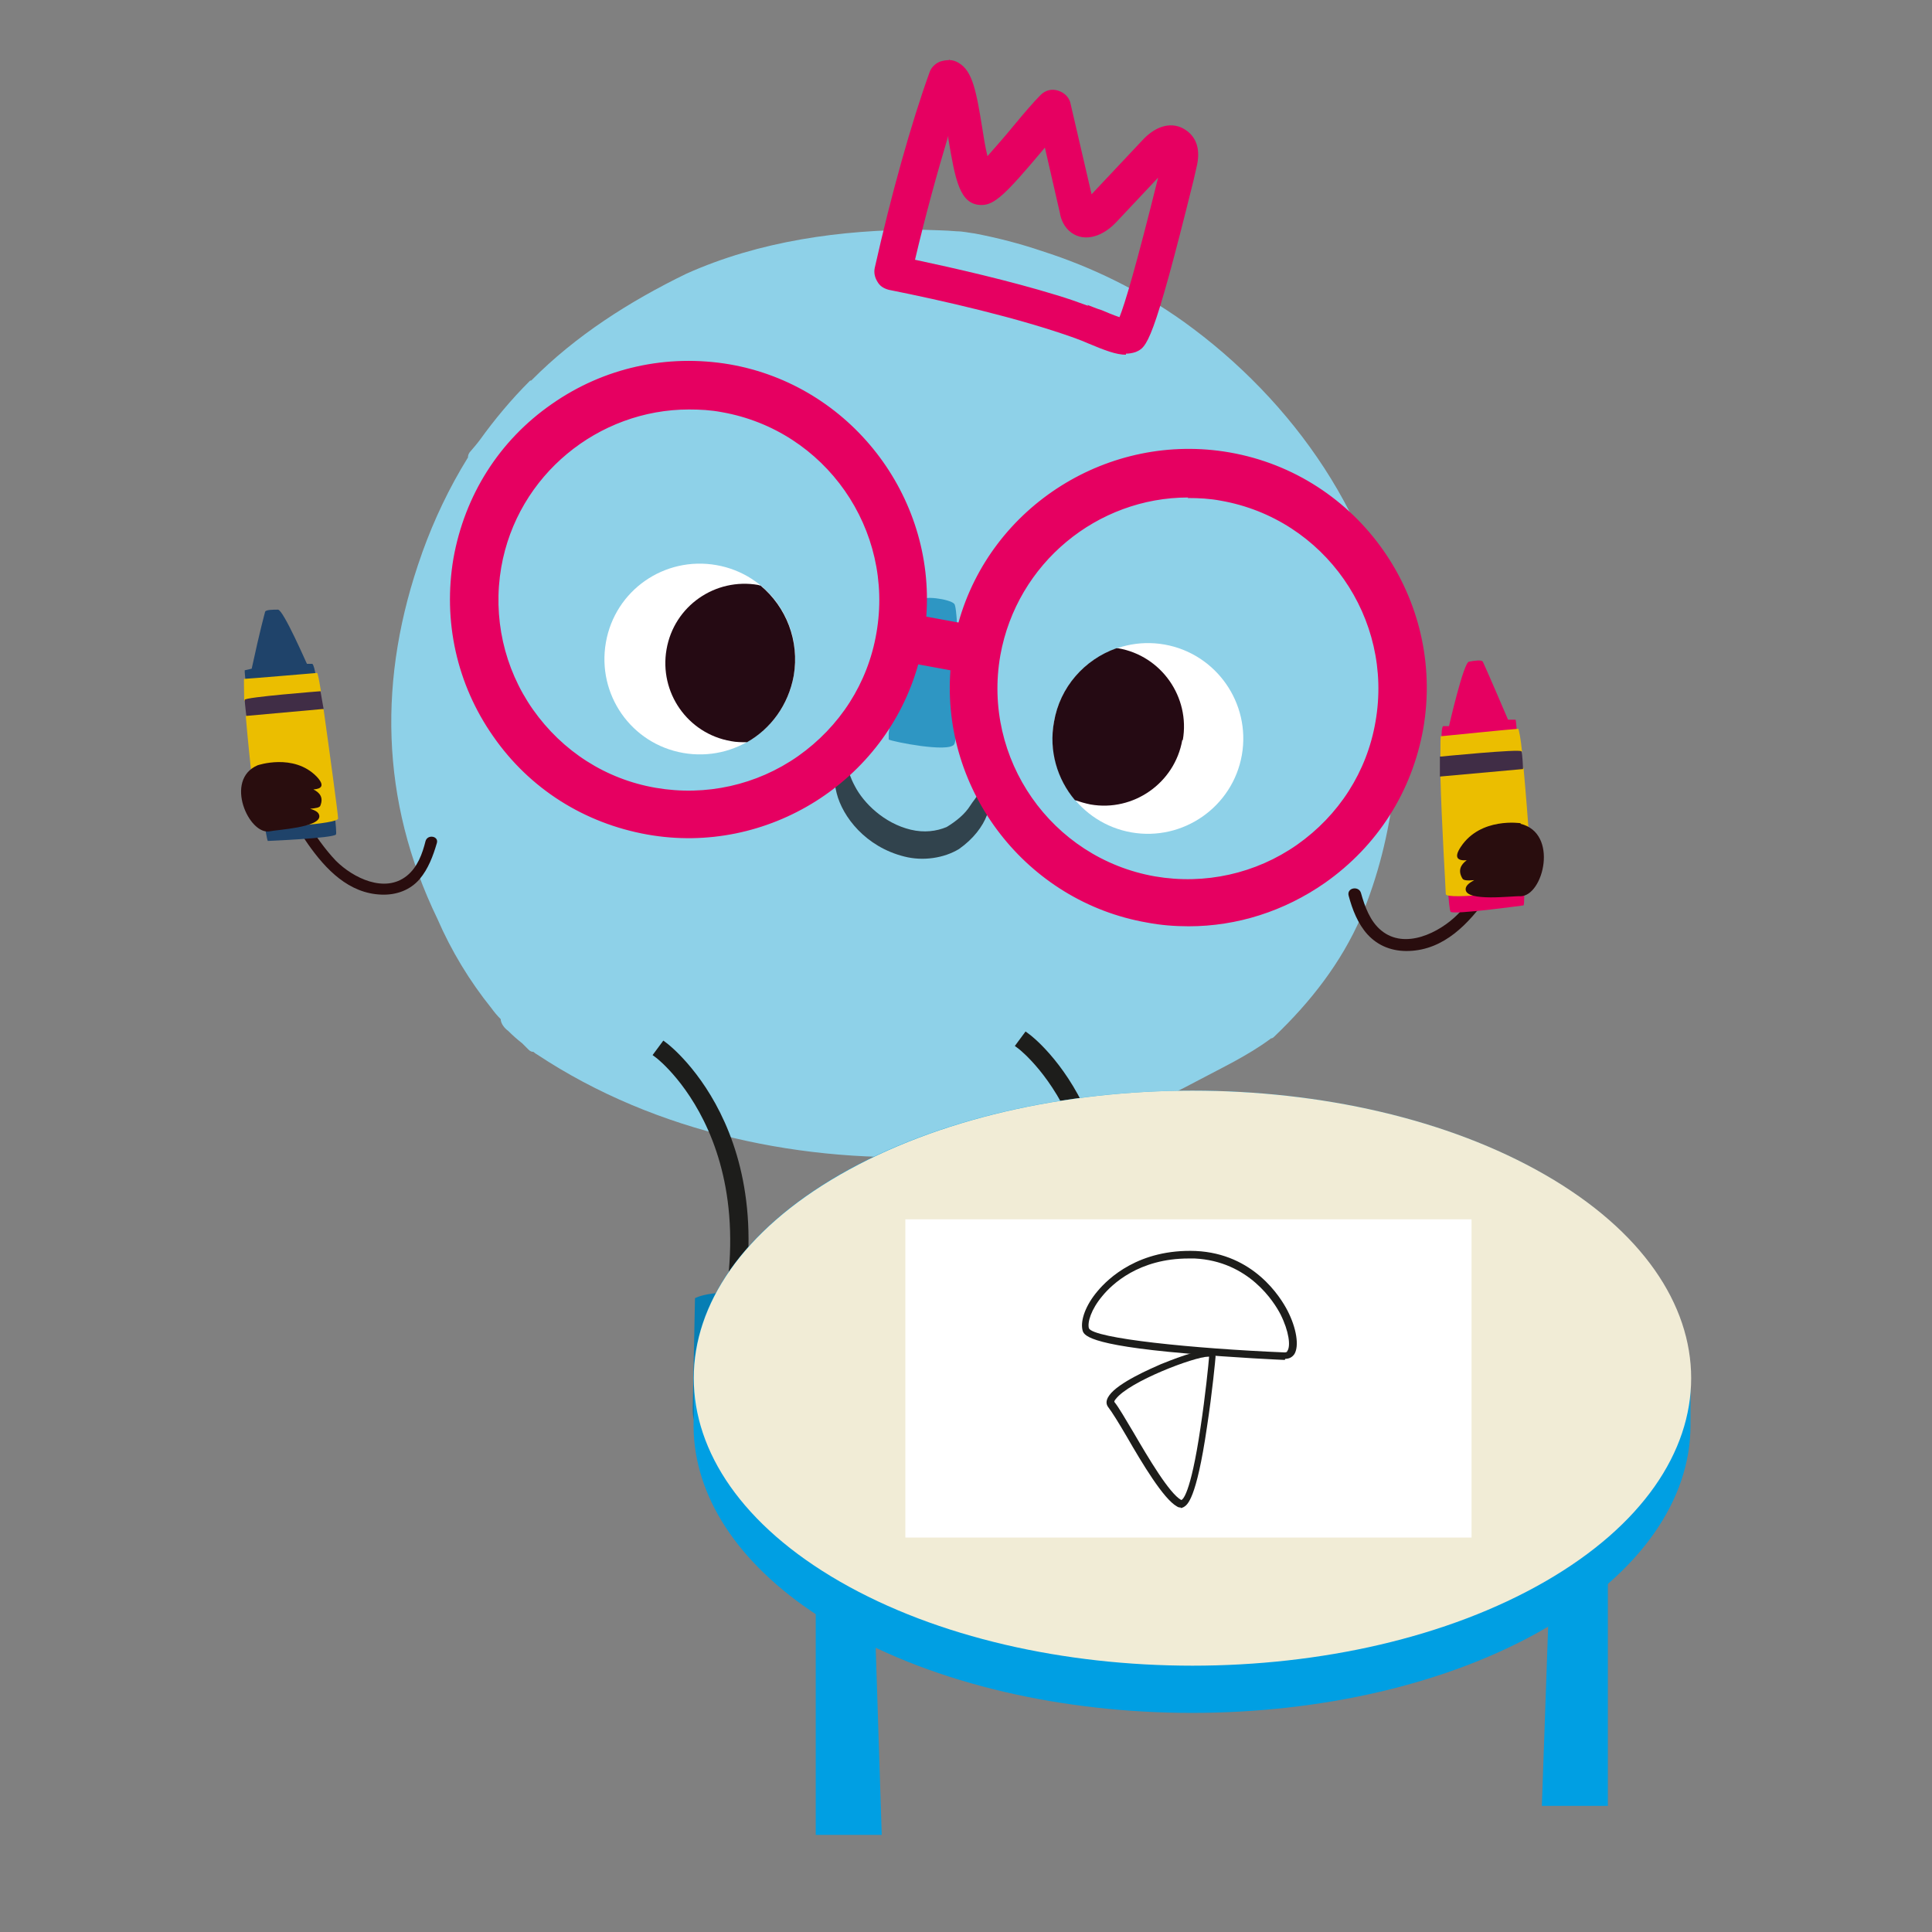 <?xml version="1.0" encoding="UTF-8"?>
<svg xmlns="http://www.w3.org/2000/svg" xmlns:xlink="http://www.w3.org/1999/xlink" version="1.1" viewBox="0 0 360 360">
  <rect x="0" y="0" width="360" height="360" fill="#808080" stroke="none"/>
  <defs>
    <style>
      .cls-1 {
        fill: none;
      }

      .cls-2 {
        fill: #111;
      }

      .cls-3 {
        fill: #ebbe00;
      }

      .cls-4 {
        fill: #1d1d1b;
      }

      .cls-5 {
        fill: #303030;
      }

      .cls-6 {
        clip-path: url(#clippath-1);
      }

      .cls-7 {
        clip-path: url(#clippath-2);
      }

      .cls-8 {
        fill: #fff;
      }

      .cls-9 {
        fill: #e60061;
      }

      .cls-10 {
        fill: #31434d;
      }

      .cls-11 {
        fill: #f1ecd6;
      }

      .cls-12 {
        fill: #402d46;
      }

      .cls-13 {
        opacity: .7;
      }

      .cls-14 {
        opacity: 0;
      }

      .cls-15 {
        fill: #290d0e;
      }

      .cls-16 {
        fill: #1f436a;
      }

      .cls-17 {
        fill: #067eb4;
      }

      .cls-18 {
        fill: #8ed1e8;
      }

      .cls-19 {
        fill: #009fe3;
      }

      .cls-20 {
        clip-path: url(#clippath);
      }

      .cls-21 {
        fill: #250a13;
      }
    </style>
    <clipPath id="clippath">
      <rect class="cls-1" x="165.6" y="111.4" width="13.1" height="27.9"/>
    </clipPath>
    <clipPath id="clippath-1">
      <rect class="cls-1" x="101.5" y="217.9" width="106.5" height="12.1"/>
    </clipPath>
    <clipPath id="clippath-2">
      <rect class="cls-1" x="133.8" y="334.7" width="181.1" height="14.1"/>
    </clipPath>
  </defs>
  <!-- Generator: Adobe Illustrator 28.7.7, SVG Export Plug-In . SVG Version: 1.2.0 Build 194)  -->
  <g>
    <g id="Calque_1">
      <g id="Atelier-Ludiq-anim">
        <g>
          <path class="cls-18" d="M78.6,103.2c-8.2,23-7.8,45.9,2.9,68,2.6,6,6,11.6,10.1,16.7.5.7,1.1,1.4,1.7,2,0,.8.7,1.7,1.4,2.2.8.8,1.7,1.6,2.6,2.3.4.4.8.8,1.2,1.2.3.3.6.4.9.4.2.2.5.4.7.5,22.2,14.7,49.8,20.4,76.1,18.9,16.5-.9,32.6-6.3,47.1-14.1,4.5-2.4,9.2-4.6,13.4-7.7,0,0,0,0,.1-.1.3,0,.5-.2.7-.4,6.7-6.4,12.4-13.7,16.1-22.2,6.4-15.2,7.9-32.2,6.3-48.4-3-25.3-18.9-47.9-39.4-62.6-8-5.7-16.9-10.1-26.3-13.1-4.1-1.4-8.4-2.5-12.6-3.3-.9-.1-2.2-.4-3.3-.4-2.2-.2-4.5-.2-6.7-.3-14.9,0-30.1,2.1-43.7,8.2-10.5,5.1-20.6,11.5-28.9,19.9-.1,0-.2,0-.3.1-3.4,3.4-6.5,7.1-9.3,11-.6.8-1.3,1.6-1.9,2.3-.2.3-.3.6-.3.9,0,0,0,.1-.1.2-3.4,5.5-6.2,11.4-8.4,17.5"/>
          <path class="cls-9" d="M165.1,51.6c-.2-.3-.3-.7-.2-1.1,3-13.3,6.8-26.8,10.1-36.2.1-.4.4-.7.8-.8.6-.2,1.3-.2,1.8.1,1.8,1,2.5,4.7,3.6,11.2.5,2.8,1.1,6.8,1.8,8.2,1.6-1.2,5.1-5.5,7.4-8.1,1.9-2.3,3.7-4.4,4.9-5.6.4-.4.9-.5,1.4-.4,0,0,0,0,0,0,.5.1.8.5,1,1l4.3,18.5c0,.3.2.8.3.9.2.2,1.2-.2,2.1-1.2l10-10.6c1.9-2.1,4-2.6,5.5-1.6,1.4.9,1.8,2.6,1.2,5.1-.1.6-.3,1.3-.5,2.2-6.8,27.6-8.3,30.1-9.7,30.7-1.5.6-3.7-.3-7.3-1.7-.9-.4-1.8-.7-2.5-1-10.7-3.9-25-7.1-35-9.1,0,0,0,0-.1,0-.3,0-.6-.3-.8-.6M202,58.6c.8.3,1.7.6,2.6,1,1.6.6,4.1,1.6,5,1.7,1.2-1.9,3.9-11.6,8.2-28.7.2-.9.4-1.6.6-2.2.4-1.4.2-2,0-2.1-.2-.2-1.1.2-2,1.2l-10,10.6c-2.1,2.2-4.5,2.8-6,1.4-.8-.7-1-1.7-1.2-2.3l-3.7-15.9c-.9,1-1.9,2.2-3,3.5-6.2,7.3-8.2,9.4-9.8,9.4-2.4,0-3.1-3.5-4.3-10.8-.4-2.3-1-5.8-1.6-7.8-3,8.8-6.2,20.5-8.9,32.2,8.2,1.7,18.9,4.1,28.2,7,2,.6,4,1.3,5.8,1.9"/>
          <path class="cls-9" d="M209.8,66.1c-1.8,0-3.9-.8-7-2.1-.9-.4-1.7-.7-2.5-1-10.6-3.8-24.7-7-34.7-9-1.1-.3-1.7-.8-2.1-1.5h0c-.5-.8-.7-1.7-.5-2.6,3-13.4,6.8-27,10.2-36.4.3-.9,1-1.6,1.9-2,.6-.2,1.2-.3,1.8-.3v-.2c0,0,.1.2.1.2.5,0,1.1.2,1.6.5,2.6,1.5,3.3,5.1,4.5,12.6.2,1.3.5,3.2.9,4.8,1.6-1.8,3.6-4.1,4.9-5.7,1.9-2.3,3.7-4.4,5-5.7.9-.9,2.1-1.2,3.3-.8,1.2.4,2.1,1.3,2.3,2.5l3.9,16.8,9.5-10.1c2.6-2.8,5.6-3.5,8-1.9,1.5,1,3.1,3,2,7.2l-.5,2.2c-7.6,30.7-8.7,31.1-10.8,32-.6.2-1.2.3-1.8.3M202.6,56.8c.8.3,1.7.7,2.7,1,.7.3,2.1.9,3.3,1.3,1-2.5,3-9.1,7.2-26l-7.9,8.4c-2.9,3-6.4,3.6-8.7,1.5-1.2-1.1-1.6-2.6-1.7-3.3l-2.8-12.2c-.2.2-.3.4-.5.6-6.8,8.1-8.9,10.1-11.3,10.1-4.1,0-4.9-4.7-6.2-12.4,0-.2,0-.3,0-.5-2.1,7-4.3,15-6.2,23.1,7.5,1.6,17.6,3.9,26.4,6.6,2,.6,4,1.3,5.9,2"/>
          <path class="cls-16" d="M211.7,262.4c-3.5,2.6-12.2-1.4-13.2-1.9l-.6-.3.2-.6c17.9-45.2-7.5-64.6-7.7-64.8l.8-1.1c.3.2,24.6,18.7,10.1,61.3,2.3-.8,6.8-1.9,9.6-.3,1.3.7,2,1.9,2.2,3.6.2,1.7-.1,3-1,3.8-.1.1-.2.2-.3.3M199.7,259.5c2.8,1.2,8.9,3.4,11.2,1.7.7-.5,1-1.5.8-2.8-.1-1.2-.6-2-1.5-2.5-2.7-1.6-8.2.3-9.4.8-.3.9-.7,1.9-1,2.8"/>
          <path class="cls-4" d="M212.7,262.8c-.1.1-.3.2-.4.4h0c-3.9,2.8-12.5-1-14.2-1.8l-1.4-.7.6-1.5c17.5-44.4-7.2-63.5-7.4-63.7l-.8-.6,2-2.7.8.6c.3.2,24.5,18.6,11,60.6,2.6-.7,6.1-1.1,8.5.3,1.5.9,2.4,2.4,2.7,4.3.2,2-.2,3.6-1.3,4.6M200.9,259c3.8,1.5,8,2.5,9.4,1.5.2-.1.6-.5.4-1.9-.1-.9-.4-1.5-1-1.8-1.8-1-5.4-.3-8.2.7-.2.5-.4,1-.6,1.5"/>
          <path class="cls-16" d="M144.2,264.1c-3.5,2.6-12.2-1.4-13.2-1.9l-.6-.3.2-.6c17.9-45.2-7.5-64.6-7.7-64.8l.8-1.1c.3.2,24.6,18.7,10.1,61.3,2.3-.8,6.8-1.9,9.6-.3,1.3.7,2,1.9,2.2,3.6.2,1.7-.1,3-1,3.8-.1.1-.2.2-.3.3M132.2,261.3c2.8,1.2,8.9,3.4,11.2,1.7.7-.5,1-1.5.8-2.8-.1-1.2-.6-2-1.5-2.5-2.7-1.6-8.2.3-9.4.8-.3.9-.7,1.9-1,2.8"/>
          <path class="cls-4" d="M145.2,264.5c-.1.1-.3.3-.4.4-3.9,2.8-12.5-1-14.2-1.8l-1.4-.7.6-1.5c17.5-44.4-7.2-63.5-7.4-63.7l-.8-.6,2-2.7.8.6c.2.2,24.5,18.6,11,60.6,2.6-.7,6.1-1.1,8.5.3,1.5.9,2.4,2.4,2.7,4.3.2,2-.2,3.6-1.3,4.6M133.4,260.8c3.8,1.5,8,2.5,9.4,1.5.2-.1.6-.5.4-1.9-.1-.9-.4-1.5-1-1.8-1.8-1-5.4-.3-8.2.7-.2.5-.4,1-.6,1.5"/>
          <path class="cls-5" d="M218.7,265.8l-25.3-.9c-.1,0-.2,0-.2-.2v-1.8c0-.1.2-.2.3-.2l25.3.9c.1,0,.2,0,.2.2v1.8c0,.1-.2.2-.3.2"/>
          <path class="cls-17" d="M193.6,263s-1,.4-1-3.8c0-4.1-.3-19.5-.3-19.5,0,0,3.5-2.4,15.2-.8-.1,9.6,0,14.1,2.1,15.3,2.1,1.2,9.5,1.8,9.1,9.7-8.7.3-25-.9-25-.9"/>
          <path class="cls-8" d="M208,254.3c0,0-.1,0-.1-.1,0,0,0-.2,0-.2.4-.2.6-.2.6-.2,0,0,.2,0,.2.1,0,0,0,.2-.1.2,0,0-.2,0-.6.2,0,0,0,0,0,0"/>
          <path class="cls-8" d="M203.9,261.2c0,0-.2,0-.2-.2,0-.1,0-.2,0-.4,0-.4,0-.8.1-1.1,0,0,.1-.2.2-.1,0,0,.2.1.1.2,0,.3,0,.7,0,1.1,0,.1,0,.2,0,.3,0,0,0,.2-.2.2h0M204.4,258.4s0,0,0,0c0,0-.1-.1,0-.2.2-.5.4-.9.6-1.3,0,0,.1-.1.2,0,0,0,.1.2,0,.2-.2.4-.4.8-.6,1.3,0,0,0,.1-.2.1M205.8,255.9s0,0-.1,0c0,0,0-.2,0-.3.3-.4.7-.7,1.1-1,0,0,.2,0,.2,0,0,0,0,.2,0,.2-.4.3-.7.6-1,.9,0,0,0,0-.1,0"/>
          <path class="cls-8" d="M204.1,263.4c0,0-.1,0-.2-.1,0-.2,0-.5,0-.7,0,0,0-.2.1-.2,0,0,.2,0,.2.2,0,.2,0,.5,0,.7,0,0,0,.2-.1.2,0,0,0,0,0,0"/>
          <path class="cls-5" d="M154.9,268.9l-25.3-1.8c-.1,0-.2,0-.2-.2v-1.8c.1-.1.2-.2.3-.2l25.3,1.8c.1,0,.2,0,.2.2v1.8c-.1.1-.2.2-.3.2"/>
          <path class="cls-17" d="M129.9,265.2s-1,.4-.8-3.8c.1-4.1.4-19.5.4-19.5,0,0,3.6-2.2,15.2-.3-.5,9.6-.6,14.1,1.5,15.3,2.1,1.2,9.5,2.1,8.7,10-8.7,0-25-1.8-25-1.8"/>
          <path class="cls-8" d="M144.6,257c0,0-.1,0-.1-.1,0,0,0-.2,0-.2.4-.2.6-.2.7-.2,0,0,.2,0,.2.1,0,0,0,.2-.1.2,0,0-.2,0-.6.2,0,0,0,0,0,0"/>
          <path class="cls-8" d="M140.3,263.8c0,0-.2,0-.2-.2,0-.1,0-.2,0-.4,0-.4,0-.8.1-1.1,0,0,.1-.2.2-.1,0,0,.1.1.1.2,0,.3-.1.7-.1,1.1,0,.1,0,.2,0,.3,0,0,0,.2-.2.2h0M140.8,261s0,0,0,0c0,0-.1-.1,0-.2.2-.5.4-.9.6-1.3,0,0,.2-.1.2,0,0,0,0,.2,0,.2-.2.4-.4.8-.6,1.3,0,0,0,.1-.2.1M142.3,258.5s0,0-.1,0c0,0,0-.2,0-.3.3-.3.7-.6,1.1-.9,0,0,.2,0,.2,0,0,0,0,.2,0,.2-.4.3-.7.5-1,.9,0,0,0,0-.1,0"/>
          <path class="cls-8" d="M140.4,266c0,0-.1,0-.1-.2,0-.2,0-.5,0-.7,0,0,0-.2.2-.2,0,0,.2,0,.2.2,0,.2,0,.5,0,.7,0,0,0,.2-.1.2,0,0,0,0,0,0"/>
          <path class="cls-8" d="M147.9,125.9c-1.7,9.7-10.9,16.1-20.6,14.4-9.7-1.7-16.1-10.9-14.4-20.6,1.7-9.7,10.9-16.1,20.6-14.4,9.7,1.7,16.1,10.9,14.4,20.6"/>
          <path class="cls-21" d="M124.2,121c-1.4,8,3.9,15.7,12,17.1,1,.2,2,.2,3,.2,4.4-2.5,7.7-6.9,8.7-12.4,1.1-6.5-1.4-12.8-6.2-16.8-.1,0-.2,0-.4-.1-8-1.4-15.7,3.9-17.1,12"/>
          <path class="cls-8" d="M196.4,134.5c-1.7,9.7,4.8,18.9,14.4,20.6,9.7,1.7,18.9-4.8,20.6-14.4,1.7-9.7-4.8-18.9-14.4-20.6-9.7-1.7-18.9,4.8-20.6,14.4"/>
          <path class="cls-21" d="M220.3,137.9c-1.4,8-9.1,13.4-17.1,12-1-.2-2-.5-2.9-.8-3.3-3.9-4.9-9.2-3.9-14.6,1.1-6.5,5.7-11.6,11.6-13.7.1,0,.3,0,.4,0,8,1.4,13.4,9.1,12,17.1"/>
          <g class="cls-13">
            <g class="cls-20">
              <path class="cls-17" d="M171.6,111.9c-2.2,6.8-6.7,25.5-6,25.9.7.4,11.2,2.5,12.2.9s1-25.3,0-26.2c-.9-.9-5.9-1.6-6.3-.6"/>
            </g>
          </g>
          <path class="cls-10" d="M184.7,144.9c.3,0,.5.8.4,2,0,.6-.1,1.3-.2,2.2-.1.9-.6,1.8-1,2.8-.8,2.1-2.5,4.4-5.2,6.3-2.8,1.7-6.7,2.3-10.2,1.4-7.2-1.8-11.5-7.4-12.6-11.8-1.2-4.6.5-7.3,1-7.1.8.2.7,2.7,2.4,5.8,1.6,3.1,5.4,6.9,10.4,8.1,2.5.6,4.8.3,6.7-.5,1.8-1.1,3.4-2.4,4.4-4,.5-.8,1.1-1.4,1.4-2.1.3-.7.7-1.3,1-1.7.6-1,1.1-1.5,1.5-1.4"/>
          <path class="cls-9" d="M229,85.4c-22.4-4-44,10.2-49.6,31.9l-7.7-1.4c2.1-22.3-13.3-42.9-35.7-46.9-23.6-4.2-46.2,11.7-50.3,35.3-4.2,23.6,11.7,46.2,35.3,50.3,22.4,4,44-10.2,49.6-31.9l7.7,1.4c-2.1,22.3,13.3,42.9,35.7,46.9,23.6,4.2,46.2-11.7,50.3-35.3,4.2-23.6-11.7-46.2-35.3-50.3M122.1,147.8c-19.8-3.5-33.1-22.5-29.6-42.3,3.5-19.8,22.5-33.1,42.3-29.6,19.8,3.5,33.1,22.5,29.6,42.3-3.5,19.8-22.5,33.1-42.3,29.6M215.1,164.2c-19.8-3.5-33.1-22.5-29.6-42.3,3.5-19.8,22.5-33.1,42.3-29.6,19.8,3.5,33.1,22.5,29.6,42.3-3.5,19.8-22.5,33.1-42.3,29.6"/>
          <path class="cls-9" d="M221.5,172.6c-2.6,0-5.2-.2-7.8-.7-22.4-3.9-38.3-24.5-36.6-47l-6-1.1c-6.1,21.8-28.1,35.7-50.5,31.7-11.7-2.1-21.9-8.5-28.7-18.3-6.8-9.7-9.4-21.5-7.4-33.2,2.1-11.7,8.5-21.9,18.3-28.7,9.7-6.8,21.5-9.4,33.2-7.4,22.4,3.9,38.3,24.5,36.6,47l6,1.1c6.1-21.8,28.1-35.6,50.5-31.7,24.1,4.2,40.3,27.3,36.1,51.5-2.1,11.7-8.5,21.8-18.3,28.7-7.6,5.3-16.4,8.1-25.4,8.1M169.7,121.7l9.5,1.7v.9c-2.2,21.9,13.2,42,34.8,45.8,23.1,4,45.2-11.4,49.2-34.5,4.1-23.1-11.4-45.2-34.5-49.2-21.7-3.8-43,9.9-48.5,31.2l-.2.9-9.5-1.7v-.9c2.2-21.9-13.2-42-34.8-45.8-11.2-2-22.4.5-31.7,7.1-9.3,6.5-15.5,16.3-17.5,27.4-2,11.2.5,22.4,7.1,31.7,6.5,9.3,16.3,15.5,27.4,17.5,21.6,3.8,43-9.9,48.5-31.2l.2-.9ZM221.5,165.7c-2.2,0-4.4-.2-6.6-.6-20.3-3.6-34-23.1-30.4-43.4,3.6-20.3,23.1-34,43.4-30.4,9.8,1.7,18.4,7.2,24.2,15.4,5.7,8.2,8,18.1,6.2,28-1.7,9.8-7.2,18.4-15.4,24.2-6.4,4.5-13.8,6.8-21.4,6.8M221.4,92.7c-16.9,0-31.9,12.2-35,29.4-3.4,19.3,9.5,37.8,28.8,41.2,9.3,1.6,18.8-.5,26.5-5.9,7.8-5.5,13-13.6,14.6-22.9,3.4-19.3-9.5-37.8-28.8-41.2-2.1-.4-4.1-.5-6.2-.5M128.5,149.3c-2.2,0-4.4-.2-6.6-.6-9.8-1.7-18.4-7.2-24.2-15.4-5.7-8.2-8-18.1-6.2-28,3.6-20.3,23-34,43.4-30.4,20.3,3.6,34,23.1,30.4,43.4-1.7,9.8-7.2,18.4-15.4,24.2-6.4,4.5-13.8,6.8-21.4,6.8M128.4,76.3c-16.9,0-32,12.2-35,29.4-1.6,9.3.5,18.8,5.9,26.5,5.5,7.8,13.6,13,22.9,14.6,9.3,1.6,18.8-.5,26.5-5.9,7.8-5.5,13-13.6,14.6-22.9,3.4-19.3-9.5-37.8-28.8-41.2-2.1-.4-4.1-.5-6.2-.5"/>
          <g class="cls-14">
            <g class="cls-6">
              <path class="cls-2" d="M101.6,223.1c-.6,4.7,6.8,5.4,9.7,6,10.1,2.1,20.4.4,30.6-.9,1.1-.2,2.3-.5,3.4-.7,10.6-1.8,20.9,1.3,31.5,1.7,8.8.3,17.6.1,26.3-1.1,1.4-.2,3.8-.4,4.7-2.3.9-1.9,0-3.3-1.3-3.9-6.2-3.1-13-3.1-19.5-3.4-13.2-.7-26.3,3.7-39.5,2.6-2.9-.2-5.8-.9-8.8-1.5-1-.2-1.9-.4-2.9-.6-5.5-1-11.2-1.2-16.8-.8-2.9.2-5.7.5-8.6.9-2.3.3-5.5.4-7.5,1.9-.7.6-1.1,1.4-1.2,2.2"/>
            </g>
          </g>
          <path class="cls-19" d="M315,256.8h0c0-13.7-9-27.4-27.2-37.9-36.3-20.9-95.1-20.9-131.4,0-19,11-28,25.5-27.1,39.9v4.8c-.8,12.6,6,25.3,20.4,35.6,2.1,1.5,4.3,2.9,6.7,4.3,36.3,20.9,95.1,20.9,131.4,0,18.1-10.5,27.2-24.2,27.2-37.9h0v-8.8Z"/>
          <path class="cls-11" d="M156.5,294.7c-36.3-20.9-36.3-54.9,0-75.8,36.3-20.9,95.1-20.9,131.4,0,36.3,20.9,36.3,54.9,0,75.8-36.3,20.9-95.1,20.9-131.4,0"/>
          <polygon class="cls-19" points="152 341.9 164.3 341.9 163.1 304.8 152 296.8 152 341.9"/>
          <polygon class="cls-19" points="299.6 336.5 287.3 336.5 288.6 299.5 299.6 291.5 299.6 336.5"/>
          <g class="cls-14">
            <g class="cls-7">
              <path class="cls-2" d="M133.8,340.7c-1,5.4,11.6,6.3,16.5,7,17.2,2.4,34.8.5,52-1.1,1.9-.3,3.9-.5,5.9-.8,18-2.1,35.6,1.6,53.5,2,14.9.3,29.9.2,44.7-1.3,2.4-.2,6.5-.5,8-2.6,1.5-2.2,0-3.9-2.2-4.6-10.6-3.6-22.1-3.6-33.2-4-22.5-.8-44.8,4.3-67.2,3-5-.3-9.9-1-14.9-1.8-1.6-.2-3.3-.5-5-.7-9.4-1.2-19.1-1.4-28.6-1-4.9.2-9.7.5-14.6,1-4,.4-9.3.5-12.7,2.2-1.3.7-2,1.6-2.1,2.5"/>
            </g>
          </g>
          <rect class="cls-8" x="168.7" y="227.2" width="105.5" height="59.3"/>
          <path class="cls-15" d="M283.3,154.7c-2.2,2.5-4.1,5.2-5.9,8-1.7,2.7-3.5,5.4-5.8,7.7-3.4,3.4-9.8,6.6-14.2,3-2.1-1.7-3.1-4.5-3.8-7-.4-1.4-2.7-1-2.3.5.7,2.6,1.7,5.2,3.5,7.2,2,2.2,4.7,3.2,7.7,3.1,6.6-.2,11.2-5.1,14.8-10.2,2.5-3.5,4.6-7.3,7.5-10.5,1-1.1-.5-2.8-1.5-1.7"/>
          <path class="cls-9" d="M268.7,139.7s-.3-3.9.2-4.4h1.1c0,0,2.7-11.8,3.7-12,1-.2,2.4-.4,2.6,0,.2.4,1.5,3.3,4.7,10.8h1.4c.4.7,2.1,33.5,1.5,34.6,0,0-13,1.8-13.6,1.2-.7-.6-1.7-30.2-1.7-30.2"/>
          <path class="cls-3" d="M268.4,137.2s13.9-1.4,14.5-1.4c.1,0,.5,2,.7,4.2l-1.1,1.3,1.4,1.9c.8,8.8,1.8,22.4,1.3,22.5-.7.2-15.7,2.1-15.8.9,0-.8-.8-13.5-1-22l2-2.1c0-.1-2-1.6-2-1.6,0-2.1,0-3.8.1-3.8"/>
          <path class="cls-12" d="M268.2,141s15.1-1.5,15.3-1c.2.5.3,3.3.3,3.3l-15.5,1.4v-3.7Z"/>
          <path class="cls-15" d="M283.4,153.4s-7.5-1.2-11.2,4.4c-1.4,2.1-.5,2.6,1.1,2.5-1.1.8-1.7,1.9-.8,3.4.2.4,1.1.4,2.2.3-.9.5-1.6,1-1.6,1.7,0,2.4,8.9,1.2,10.2,1.3,4.3,0,7.2-11.8,0-13.5"/>
          <path class="cls-15" d="M51.8,145.8c2.1,2.3,3.8,4.8,5.4,7.4,1.6,2.5,3.3,5,5.4,7.2,3.2,3.2,9.1,6.1,13.2,2.8,2-1.6,2.9-4.1,3.5-6.5.4-1.3,2.5-.9,2.1.4-.7,2.4-1.6,4.8-3.2,6.7-1.8,2.1-4.4,3-7.1,2.9-6.1-.2-10.4-4.7-13.7-9.4-2.3-3.3-4.2-6.8-6.9-9.8-.9-1,.5-2.6,1.4-1.6"/>
          <path class="cls-15" d="M54.8,154.7c-2-.5-3.8-1.7-5-3.6-1-1.7-1.2-4.5,1-5.1,2.6-.8,4.9,1.4,6.7,3.1.2.3.4.7.6,1,.2.4.3.8.3,1.1.1.8,0,1.6-.4,2.3-.3.3-.6.7-1,.9-.4.2-.8.4-1.4.3-.3,0-.6,0-.8-.1"/>
          <path class="cls-16" d="M59.1,127.7s-.4-3.6-.9-4h-1c0,.1-4.4-10.1-5.4-10.1-.9,0-2.3,0-2.4.4-.1.4-.9,3.2-2.5,10.6l-1.3.3c-.2.6,3.7,30.8,4.3,31.8,0,0,12.1-.5,12.7-1.2.5-.7-3.5-27.8-3.5-27.8"/>
          <path class="cls-3" d="M59,125.4s-13,1.1-13.5,1.1c-.1,0,0,1.9,0,4l1.2,1-.9,2c.7,8.2,2.1,20.8,2.6,20.8.7,0,14.7-.7,14.6-1.8,0-.7-1.6-12.5-2.7-20.3l-2.1-1.6c0-.1,1.6-1.8,1.6-1.8-.3-1.9-.6-3.4-.7-3.4"/>
          <path class="cls-12" d="M59.7,128.8s-14.1,1.1-14.1,1.6c0,.5.3,3,.3,3l14.4-1.3-.6-3.4Z"/>
          <path class="cls-15" d="M48,142.6s6.7-2.3,11,2.1c1.6,1.7.9,2.3-.6,2.4,1.2.6,1.9,1.5,1.3,3-.1.4-.9.5-1.9.6.9.3,1.6.6,1.7,1.3.3,2.2-7.9,2.6-9.2,2.9-3.9.8-8.6-9.6-2.3-12.3"/>
          <path class="cls-4" d="M220,280.9c-.2,0-.4,0-.7-.2-2.5-1.4-6.4-7.9-9.4-13.1-1.4-2.4-2.7-4.5-3.4-5.4-.3-.4-.6-1.1.2-2.2,1.7-2.4,7.8-5,9.6-5.8,1.3-.5,7.7-3.2,9.5-2.5.5.2.7.6.7,1.1,0,.2-.6,6.6-1.6,13.1-2,13.7-3.7,14.5-4.3,14.9-.2.1-.4.2-.6.2ZM225.1,252.8c-2.5,0-14.7,4.6-17.2,7.9-.1.1-.4.5-.2.6.8,1,2,3.1,3.5,5.6,2.8,4.8,6.7,11.4,8.9,12.6.2,0,1.7-.7,3.6-13.5.9-5.9,1.5-11.9,1.6-13.2,0,0,0,0-.1,0Z"/>
          <path class="cls-4" d="M239.4,253.4s0,0-.1,0c-.2,0-9.2-.4-18.2-1.2-18.8-1.6-19.2-3.5-19.4-4.4-.4-1.8.6-4.6,2.8-7.2,2-2.4,7.7-7.9,18.3-7.5,10.8.5,15.8,8.6,17.1,11.1,1.7,3.3,2.2,6.6,1.3,8.1-.4.6-1,.9-1.7.9ZM221.5,234.5c-9.3,0-14.3,4.8-16.1,7-2.1,2.5-2.8,4.9-2.5,6,.8,1.9,19.5,3.8,36.4,4.5h0c.3,0,.5,0,.6-.3.6-.9.3-3.6-1.3-6.8-1.2-2.3-5.9-9.9-16-10.4-.4,0-.8,0-1.2,0Z"/>
        </g>
      </g>
    </g>
  </g>
</svg>